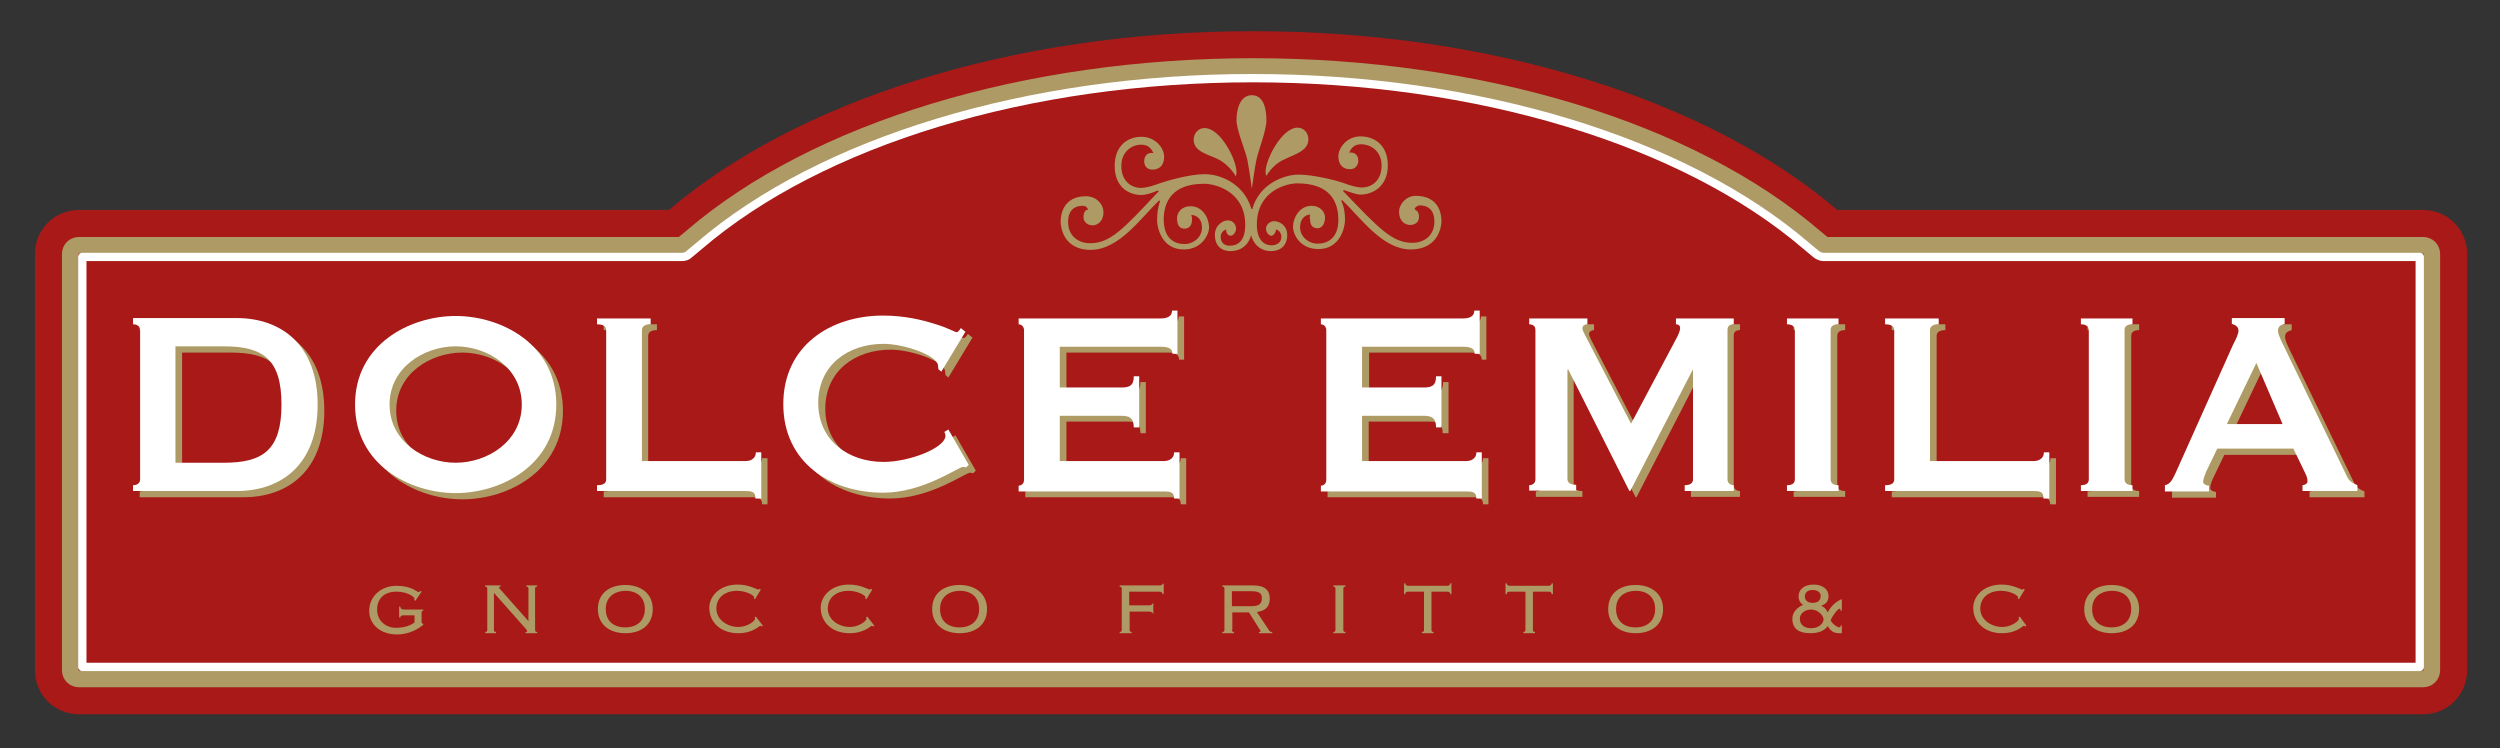 <?xml version="1.0" encoding="utf-8"?>
<!-- Generator: Adobe Illustrator 28.2.0, SVG Export Plug-In . SVG Version: 6.00 Build 0)  -->
<svg version="1.1" id="Livello_1" xmlns="http://www.w3.org/2000/svg" xmlns:xlink="http://www.w3.org/1999/xlink" x="0px" y="0px"
	 viewBox="0 0 601.3 180" style="enable-background:new 0 0 601.3 180;" xml:space="preserve">
<rect x="0" y="0" width="601.3" height="180" fill="#333333" stroke="none"/>
<style type="text/css">
	.Arco_x0020_verde{fill:url(#SVGID_1_);stroke:#FFFFFF;stroke-width:0.25;stroke-miterlimit:1;}
	.st0{fill:#A81917;}
	.st1{fill:#AE9A64;}
	.st2{fill:none;stroke:#AE9A64;stroke-width:4;stroke-linecap:round;stroke-linejoin:round;}
	.st3{fill:#FFFFFF;}
	.st4{fill:none;stroke:#FFFFFF;stroke-width:2;stroke-linecap:round;stroke-linejoin:round;}
</style>
<linearGradient id="SVGID_1_" gradientUnits="userSpaceOnUse" x1="116" y1="132" x2="116.707" y2="131.293">
	<stop  offset="0" style="stop-color:#1DA238"/>
	<stop  offset="0.983" style="stop-color:#24391D"/>
</linearGradient>
<path class="st0" d="M408.2,171.8h174.6c5.9,0,10.6-4.7,10.6-10.6V61.1c0-5.9-4.7-10.6-10.6-10.6H441.9c-30.3-25.9-81.9-43-140.5-43
	c-58.6,0-110.2,17.1-140.5,43H19c-5.9,0-10.6,4.7-10.6,10.6v100.1c0,5.9,4.7,10.6,10.6,10.6h175.6H408.2z"/>
<g>
	<path class="st1" d="M97.1,148c-0.5,0-0.8,0.1-0.8,0.5h-0.3v-2.6h0.3c0,0.5,0.3,0.7,0.8,0.7h4.7v0.3c-0.3,0-0.4,0.1-0.4,0.6v1.9
		c0,0.5,0.1,0.6,0.4,0.6v0.3c-2.1,1.7-4.4,2.3-6.3,2.3c-3.9,0-6.7-2.3-6.7-5.7c0-3.4,2.8-6,6.5-6c3.8,0,4.9,1.5,5.4,1.5
		c0.2,0,0.3-0.1,0.4-0.3l0.3,0.2l-1.5,2.2l-0.3-0.2c0.1-0.1,0.1-0.2,0.1-0.3c0-0.5-1.9-1.7-4.3-1.7c-3.3,0-4.7,2-4.7,4.3
		c0,2.8,2.2,4.4,4.5,4.4c1.9,0,3.5-0.5,4.5-1.3V148H97.1z"/>
	<path class="st1" d="M127.1,149.4L127.1,149.4l0-7.8c0-0.3-0.1-0.5-0.5-0.5v-0.3h2.6v0.3c-0.4,0-0.5,0.2-0.5,0.5v9.9
		c0,0.3,0.1,0.5,0.5,0.5v0.3h-2.8V152c0.3,0,0.4,0,0.4-0.2c0-0.2-0.2-0.3-0.2-0.4l-7.8-8.8v8.9c0,0.3,0.1,0.5,0.5,0.5v0.3h-2.6V152
		c0.4,0,0.5-0.2,0.5-0.5v-9.9c0-0.3-0.1-0.5-0.5-0.5v-0.3h3.7v0.3c-0.3,0-0.4,0.1-0.4,0.2c0,0.1,0.1,0.2,0.2,0.3L127.1,149.4z"/>
	<path class="st1" d="M157,146.5c0,3.8-2.8,5.8-6.6,5.8c-3.8,0-6.6-2.1-6.6-5.8c0-3.8,2.8-5.8,6.6-5.8
		C154.2,140.7,157,142.8,157,146.5z M145.7,146.5c0,2.7,1.7,4.4,4.7,4.4c2.9,0,4.7-1.7,4.7-4.4c0-2.7-1.7-4.4-4.7-4.4
		C147.5,142.2,145.7,143.8,145.7,146.5z"/>
	<path class="st1" d="M183.5,150.5l-0.3,0.2c-0.1-0.1-0.2-0.2-0.3-0.2c-0.3,0-1.7,1.8-5.4,1.8c-4.1,0-6.9-2.6-6.9-6.1
		c0-2.9,2.6-5.6,6.8-5.6c1.4,0,2.6,0.3,3.4,0.6c0.9,0.3,1.4,0.6,1.6,0.6c0.2,0,0.2-0.1,0.3-0.2l0.3,0.2l-1.4,2.3l-0.3-0.1
		c0-0.1,0.1-0.2,0.1-0.3c0-0.5-1.9-1.6-4.2-1.6c-2.4,0-4.9,1.3-4.9,4.3c0,2.6,2.6,4.4,5.3,4.4c2.1,0,4-1.4,4-2
		c0-0.1-0.1-0.2-0.1-0.3l0.3-0.2L183.5,150.5z"/>
	<path class="st1" d="M210.3,150.5l-0.3,0.2c-0.1-0.1-0.2-0.2-0.3-0.2c-0.3,0-1.7,1.8-5.4,1.8c-4.1,0-6.9-2.6-6.9-6.1
		c0-2.9,2.6-5.6,6.8-5.6c1.4,0,2.6,0.3,3.4,0.6c0.9,0.3,1.4,0.6,1.6,0.6c0.2,0,0.2-0.1,0.3-0.2l0.3,0.2l-1.4,2.3l-0.3-0.1
		c0-0.1,0.1-0.2,0.1-0.3c0-0.5-1.9-1.6-4.2-1.6c-2.4,0-4.9,1.3-4.9,4.3c0,2.6,2.6,4.4,5.3,4.4c2.1,0,4-1.4,4-2
		c0-0.1-0.1-0.2-0.1-0.3l0.3-0.2L210.3,150.5z"/>
	<path class="st1" d="M237.4,146.5c0,3.8-2.8,5.8-6.6,5.8c-3.8,0-6.6-2.1-6.6-5.8c0-3.8,2.8-5.8,6.6-5.8
		C234.6,140.7,237.4,142.8,237.4,146.5z M226.1,146.5c0,2.7,1.7,4.4,4.7,4.4c2.9,0,4.7-1.7,4.7-4.4c0-2.7-1.7-4.4-4.7-4.4
		C227.9,142.2,226.1,143.8,226.1,146.5z"/>
	<path class="st1" d="M277.6,147.7h-0.3c0-0.2,0-0.3-0.2-0.4c-0.1-0.1-0.4-0.2-0.7-0.2h-4.7v4.4c0,0.3,0.1,0.5,0.5,0.5v0.3h-2.9V152
		c0.4,0,0.5-0.2,0.5-0.5v-9.9c0-0.3-0.1-0.5-0.5-0.5v-0.3h9.4c0.7,0,0.9-0.1,0.9-0.4h0.3v2.5h-0.3c0-0.4-0.2-0.6-0.9-0.6h-7.1v3.3
		h4.6c0.7,0,0.9-0.1,0.9-0.4h0.3V147.7z"/>
	<path class="st1" d="M296.3,151.5c0,0.3,0.1,0.5,0.5,0.5v0.3H294V152c0.4,0,0.5-0.2,0.5-0.5v-9.9c0-0.3-0.1-0.5-0.5-0.5v-0.3h7.3
		c2.9,0,4.1,1.1,4.1,3.2c0,1.8-0.9,2.9-3.1,3.2l2.8,4.2c0.3,0.5,0.4,0.6,0.9,0.6v0.3h-3.2V152c0.4,0,0.4-0.1,0.4-0.2
		c0-0.1-0.1-0.2-0.1-0.2l-2.7-4.3h-4V151.5z M296.3,145.8h4.8c1.8,0,2.4-0.7,2.4-1.9c0-1.1-0.5-1.7-2.5-1.7h-4.7V145.8z"/>
	<path class="st1" d="M320.7,152.3V152c0.4,0,0.5-0.2,0.5-0.5v-9.9c0-0.3-0.1-0.5-0.5-0.5v-0.3h2.9v0.3c-0.4,0-0.5,0.2-0.5,0.5v9.9
		c0,0.3,0.1,0.5,0.5,0.5v0.3H320.7z"/>
	<path class="st1" d="M342,152.3V152c0.4,0,0.5-0.2,0.5-0.5v-9.2h-3.7c-0.5,0-0.8,0.1-0.8,0.6h-0.3v-2.6h0.3c0,0.4,0.3,0.6,0.8,0.6
		h9.2c0.5,0,0.8-0.2,0.8-0.6h0.3v2.6h-0.3c0-0.4-0.2-0.6-0.8-0.6h-3.7v9.2c0,0.3,0.1,0.5,0.5,0.5v0.3H342z"/>
	<path class="st1" d="M366.4,152.3V152c0.4,0,0.5-0.2,0.5-0.5v-9.2h-3.7c-0.5,0-0.8,0.1-0.8,0.6h-0.3v-2.6h0.3
		c0,0.4,0.3,0.6,0.8,0.6h9.2c0.5,0,0.8-0.2,0.8-0.6h0.3v2.6h-0.3c0-0.4-0.2-0.6-0.8-0.6h-3.7v9.2c0,0.3,0.1,0.5,0.5,0.5v0.3H366.4z"
		/>
	<path class="st1" d="M400,146.5c0,3.8-2.8,5.8-6.6,5.8c-3.8,0-6.6-2.1-6.6-5.8c0-3.8,2.8-5.8,6.6-5.8
		C397.2,140.7,400,142.8,400,146.5z M388.7,146.5c0,2.7,1.7,4.4,4.7,4.4c2.9,0,4.7-1.7,4.7-4.4c0-2.7-1.7-4.4-4.7-4.4
		C390.4,142.2,388.7,143.8,388.7,146.5z"/>
	<path class="st1" d="M443,146.9h-0.3c0-0.4-0.1-0.5-0.2-0.5c-0.5,0-1.7,1.6-2.2,2.8c0.5,1,1.7,1.7,2.1,1.7c0.3,0,0.4-0.3,0.3-0.5
		h0.3v1.9h-0.3c-1.3,0-2.1-0.1-3.1-1.7c-0.9,1.3-2.6,1.7-4.1,1.7c-2.5,0-4.4-0.8-4.4-3.5c0-1.5,1.2-2.8,2.6-3.3
		c-0.7-0.4-1.1-1.2-1.1-2c0-2.1,1.8-2.9,3.6-2.9c2.2,0,3.6,1.2,3.6,2.7c0,1.3-0.6,2-1.8,2.4c0.8,0.3,1.3,0.9,1.6,1.6
		c0.7-1.4,1.9-2.6,3.4-3.2V146.9z M435.6,151.1c2,0,3-1.3,3-2.1c0-1-1.4-2.4-3-2.4c-1.4,0-2.7,0.9-2.7,2.2
		C432.9,150.2,433.9,151.1,435.6,151.1z M436,141.9c-1.4,0-1.9,0.8-1.9,1.6c0,0.8,0.6,1.5,1.9,1.5c1.2,0,1.9-0.6,1.9-1.6
		C438,142.8,437.4,141.9,436,141.9z"/>
	<path class="st1" d="M487.4,150.5l-0.3,0.2c-0.1-0.1-0.2-0.2-0.3-0.2c-0.3,0-1.7,1.8-5.3,1.8c-4.1,0-6.9-2.6-6.9-6.1
		c0-2.9,2.6-5.6,6.8-5.6c1.4,0,2.6,0.3,3.4,0.6c0.9,0.3,1.4,0.6,1.6,0.6c0.2,0,0.2-0.1,0.3-0.2l0.3,0.2l-1.4,2.3l-0.3-0.1
		c0-0.1,0.1-0.2,0.1-0.3c0-0.5-1.9-1.6-4.2-1.6c-2.4,0-4.9,1.3-4.9,4.3c0,2.6,2.6,4.4,5.3,4.4c2.1,0,4-1.4,4-2
		c0-0.1-0.1-0.2-0.1-0.3l0.3-0.2L487.4,150.5z"/>
	<path class="st1" d="M514.5,146.5c0,3.8-2.8,5.8-6.6,5.8c-3.8,0-6.6-2.1-6.6-5.8c0-3.8,2.8-5.8,6.6-5.8
		C511.7,140.7,514.5,142.8,514.5,146.5z M503.2,146.5c0,2.7,1.7,4.4,4.7,4.4c2.9,0,4.7-1.7,4.7-4.4c0-2.7-1.7-4.4-4.7-4.4
		C505,142.2,503.2,143.8,503.2,146.5z"/>
</g>
<path class="st2" d="M19,163.3c-1.2,0-2.1-0.9-2.1-2.1V61.1c0-1.2,0.9-2.1,2.1-2.1h145l2.4-2c29.9-25.7,80.4-41,135-41
	c54.6,0,105,15.3,135,41l2.4,2h144c1.2,0,2.1,0.9,2.1,2.1v100.1c0,1.2-0.9,2.1-2.1,2.1H19z"/>
<g>
	<path class="st1" d="M33.6,78h24.9c10.9,0,19.5,6.6,19.5,20.8c0,14.2-8.5,20.8-19.5,20.8H33.6v-1.4c1,0,1.7-0.5,1.7-1.4V80.8
		c0-0.9-0.7-1.4-1.7-1.4V78z M43.8,112.8h11.6c9.4,0,13.9-3,13.9-14c0-11-4.5-14-13.9-14H43.8V112.8z"/>
	<path class="st1" d="M135.4,98.8c0,14.5-13.2,21.3-24.2,21.3c-10.9,0-24.2-6.8-24.2-21.3c0-14.5,13.2-21.3,24.2-21.3
		C122.1,77.5,135.4,84.3,135.4,98.8z M95.3,98.8c0,8.9,8.3,14,15.9,14c7.6,0,15.9-5.1,15.9-14c0-8.9-8.3-14-15.9-14
		C103.6,84.8,95.3,89.8,95.3,98.8z"/>
	<path class="st1" d="M183.3,121.3c0-1.6-1-1.7-2.5-1.7h-35.6v-1.4c1.6,0,2.2-0.5,2.2-1.4V80.8c0-0.9-0.7-1.4-2.2-1.4V78H158v1.4
		c-1.4,0-2.1,0.5-2.1,1.4v31.5h24.9c1.5,0,2.5-0.8,2.5-2.1h1.3v11.1H183.3z"/>
	<path class="st1" d="M234.7,113.2l-0.6,0.6c-0.3,0-0.5-0.1-0.8-0.1c-1.1,0-9.5,6.2-19.2,6.2c-12.7,0-24-7.3-24-21.3
		c0-14,11.3-21.3,24-21.3c5,0,9.3,1,12.4,2c3.1,0.9,4.9,2,5.3,2c0.4,0,0.8-0.7,1-1l1.1,0.9l-5.8,9.6l-0.7-0.6c0-0.3-0.1-0.6-0.1-1
		c-0.4-2.4-8.2-5.1-13.1-5.1c-8.5,0-15.7,5.1-15.7,14.2c0,9.1,7.3,14.2,15.7,14.2c6.3,0,14.9-3.4,14.9-6.3c0-0.3-0.1-0.7-0.3-0.9
		l1-0.6L234.7,113.2z"/>
	<path class="st1" d="M284.9,86.5h-1.3c0-1.1-0.7-1.7-2.8-1.7h-24.3v9.8h14.7c1.9,0,3.1-0.3,3.1-2.7h1.3v12.3h-1.3
		c0-2.4-1.2-2.8-3.1-2.8h-14.7v10.9h25c1.5,0,2.5-0.8,2.5-2.1h1.3v11.1H284c0-1.6-1-1.7-2.5-1.7h-34.9v-1.4c0.7,0,1.3-0.5,1.3-1.4
		V80.8c0-0.9-0.7-1.4-1.3-1.4V78h34.1c2.1,0,2.8-0.8,2.8-1.9h1.3V86.5z"/>
	<path class="st1" d="M357.7,86.5h-1.3c0-1.1-0.7-1.7-2.8-1.7h-24.3v9.8h14.7c1.9,0,3.1-0.3,3.1-2.7h1.3v12.3H347
		c0-2.4-1.2-2.8-3.1-2.8h-14.7v10.9h25c1.5,0,2.5-0.8,2.5-2.1h1.3v11.1h-1.3c0-1.6-1-1.7-2.5-1.7h-34.9v-1.4c0.7,0,1.3-0.5,1.3-1.4
		V80.8c0-0.9-0.7-1.4-1.3-1.4V78h34.1c2.1,0,2.8-0.8,2.8-1.9h1.3V86.5z"/>
	<path class="st1" d="M369.4,119.6v-1.4c0.8,0,1.5-0.5,1.5-1.4v-36c0-0.9-0.7-1.3-1.5-1.3V78h14v1.4c-0.5,0-1.2,0.3-1.2,0.9
		c0,0.6,0.5,1.4,1,2.4l10.7,20.6L404.7,83c0.7-1.3,1-2.1,1-2.7c0-0.6-0.4-0.9-1-0.9V78h13.8v1.4c-0.8,0-1.5,0.3-1.5,1.3v36
		c0,0.9,0.7,1.4,1.5,1.4v1.4h-11.8v-1.4c1.3,0,2-0.5,2-1.4V90.5h-0.1l-15,29.1h-0.2l-14.7-29.2h-0.2v26.3c0,0.9,0.7,1.4,2.1,1.4v1.4
		H369.4z"/>
	<path class="st1" d="M431.4,119.6v-1.4c1.3,0,1.9-0.5,1.9-1.4V80.8c0-0.9-0.7-1.4-1.9-1.4V78h12.4v1.4c-1.3,0-1.9,0.5-1.9,1.4v35.9
		c0,0.9,0.7,1.4,1.9,1.4v1.4H431.4z"/>
	<path class="st1" d="M493.1,121.3c0-1.6-1-1.7-2.5-1.7h-35.6v-1.4c1.6,0,2.2-0.5,2.2-1.4V80.8c0-0.9-0.7-1.4-2.2-1.4V78h12.9v1.4
		c-1.4,0-2.1,0.5-2.1,1.4v31.5h24.9c1.5,0,2.5-0.8,2.5-2.1h1.3v11.1H493.1z"/>
	<path class="st1" d="M502.1,119.6v-1.4c1.3,0,1.9-0.5,1.9-1.4V80.8c0-0.9-0.7-1.4-1.9-1.4V78h12.4v1.4c-1.3,0-1.9,0.5-1.9,1.4v35.9
		c0,0.9,0.7,1.4,1.9,1.4v1.4H502.1z"/>
	<path class="st1" d="M522.4,119.6v-1.4c1.3-0.2,1.9-1.5,2.6-3l13.8-30.8c0.7-1.3,1.3-2.6,1.3-3.4c0-1-0.9-1.4-1.6-1.6V78h12.7v1.4
		c-0.7,0.2-1.6,0.5-1.6,1.6c0,0.8,0.4,1.6,1,2.9l15.6,32.2c0.5,1.1,1.3,1.6,2.5,2.1v1.4h-13.2v-1.4c0.4,0,1.2-0.3,1.2-0.9
		c0-0.5-0.1-1.2-0.6-2.1l-2.8-5.8H535l-2.7,5.6c-0.5,1-0.7,1.9-0.7,2.4s0.7,0.9,1.4,0.9v1.4H522.4z M537.3,103.4h13.3l-6.3-14.7
		L537.3,103.4z"/>
</g>
<g>
	<path class="st3" d="M32,76.5h24.9c10.9,0,19.5,6.6,19.5,20.8c0,14.2-8.5,20.8-19.5,20.8H32v-1.4c1,0,1.7-0.5,1.7-1.4V79.4
		c0-0.9-0.7-1.4-1.7-1.4V76.5z M42.2,111.3h11.6c9.4,0,13.9-3,13.9-14c0-11-4.5-14-13.9-14H42.2V111.3z"/>
	<path class="st3" d="M133.8,97.3c0,14.5-13.2,21.3-24.2,21.3s-24.2-6.8-24.2-21.3c0-14.5,13.2-21.3,24.2-21.3
		S133.8,82.8,133.8,97.3z M93.7,97.3c0,8.9,8.3,14,15.9,14c7.6,0,15.9-5.1,15.9-14c0-8.9-8.3-14-15.9-14
		C102,83.3,93.7,88.4,93.7,97.3z"/>
	<path class="st3" d="M181.7,119.8c0-1.6-1-1.7-2.5-1.7h-35.6v-1.4c1.6,0,2.2-0.5,2.2-1.4V79.4c0-0.9-0.7-1.4-2.2-1.4v-1.4h12.9v1.4
		c-1.4,0-2.1,0.5-2.1,1.4v31.5h24.9c1.5,0,2.5-0.8,2.5-2.1h1.3v11.1H181.7z"/>
	<path class="st3" d="M233,111.8l-0.6,0.6c-0.3,0-0.5-0.1-0.8-0.1c-1.1,0-9.5,6.2-19.2,6.2c-12.7,0-24-7.3-24-21.3
		c0-14,11.3-21.3,24-21.3c5,0,9.3,1,12.4,2c3.1,0.9,4.9,2,5.3,2c0.4,0,0.8-0.7,1-1l1.1,0.9l-5.8,9.6l-0.7-0.6c0-0.3-0.1-0.6-0.1-1
		c-0.4-2.4-8.2-5.1-13.1-5.1c-8.5,0-15.7,5.1-15.7,14.2c0,9.1,7.3,14.2,15.7,14.2c6.3,0,14.9-3.4,14.9-6.3c0-0.3-0.1-0.7-0.3-0.9
		l1-0.6L233,111.8z"/>
	<path class="st3" d="M283.3,85.1h-1.3c0-1.1-0.7-1.7-2.8-1.7h-24.3v9.8h14.7c1.9,0,3.1-0.3,3.1-2.7h1.3v12.3h-1.3
		c0-2.4-1.2-2.8-3.1-2.8h-14.7v10.9h25c1.5,0,2.5-0.8,2.5-2.1h1.3v11.1h-1.3c0-1.6-1-1.7-2.5-1.7h-34.9v-1.4c0.7,0,1.3-0.5,1.3-1.4
		V79.4c0-0.9-0.7-1.4-1.3-1.4v-1.4h34.1c2.1,0,2.8-0.8,2.8-1.9h1.3V85.1z"/>
	<path class="st3" d="M356,85.1h-1.3c0-1.1-0.7-1.7-2.8-1.7h-24.3v9.8h14.7c1.9,0,3.1-0.3,3.1-2.7h1.3v12.3h-1.3
		c0-2.4-1.2-2.8-3.1-2.8h-14.7v10.9h25c1.5,0,2.5-0.8,2.5-2.1h1.3v11.1h-1.3c0-1.6-1-1.7-2.5-1.7h-34.9v-1.4c0.7,0,1.3-0.5,1.3-1.4
		V79.4c0-0.9-0.7-1.4-1.3-1.4v-1.4h34.1c2.1,0,2.8-0.8,2.8-1.9h1.3V85.1z"/>
	<path class="st3" d="M367.8,118.1v-1.4c0.8,0,1.5-0.5,1.5-1.4v-36c0-0.9-0.7-1.3-1.5-1.3v-1.4h14v1.4c-0.5,0-1.2,0.3-1.2,0.9
		c0,0.6,0.5,1.4,1,2.4l10.7,20.6l10.8-20.3c0.7-1.3,1-2.1,1-2.7c0-0.6-0.4-0.9-1-0.9v-1.4H417v1.4c-0.8,0-1.5,0.3-1.5,1.3v36
		c0,0.9,0.7,1.4,1.5,1.4v1.4h-11.8v-1.4c1.3,0,2-0.5,2-1.4V89h-0.1l-15,29.1h-0.2l-14.7-29.2h-0.2v26.3c0,0.9,0.7,1.4,2.1,1.4v1.4
		H367.8z"/>
	<path class="st3" d="M429.8,118.1v-1.4c1.3,0,1.9-0.5,1.9-1.4V79.4c0-0.9-0.7-1.4-1.9-1.4v-1.4h12.4v1.4c-1.3,0-1.9,0.5-1.9,1.4
		v35.9c0,0.9,0.7,1.4,1.9,1.4v1.4H429.8z"/>
	<path class="st3" d="M491.5,119.8c0-1.6-1-1.7-2.5-1.7h-35.6v-1.4c1.6,0,2.2-0.5,2.2-1.4V79.4c0-0.9-0.7-1.4-2.2-1.4v-1.4h12.9v1.4
		c-1.4,0-2.1,0.5-2.1,1.4v31.5h24.9c1.5,0,2.5-0.8,2.5-2.1h1.3v11.1H491.5z"/>
	<path class="st3" d="M500.5,118.1v-1.4c1.3,0,1.9-0.5,1.9-1.4V79.4c0-0.9-0.7-1.4-1.9-1.4v-1.4h12.4v1.4c-1.3,0-1.9,0.5-1.9,1.4
		v35.9c0,0.9,0.7,1.4,1.9,1.4v1.4H500.5z"/>
	<path class="st3" d="M520.7,118.1v-1.4c1.3-0.2,1.9-1.5,2.6-3l13.8-30.8c0.7-1.3,1.3-2.6,1.3-3.4c0-1-0.9-1.4-1.6-1.6v-1.4h12.7
		v1.4c-0.7,0.2-1.6,0.5-1.6,1.6c0,0.8,0.4,1.6,1,2.9l15.6,32.2c0.5,1.1,1.3,1.6,2.5,2.1v1.4h-13.2v-1.4c0.4,0,1.2-0.3,1.2-0.9
		c0-0.5-0.1-1.2-0.6-2.1l-2.8-5.8h-18.3l-2.7,5.6c-0.4,1-0.7,1.9-0.7,2.4c0,0.5,0.7,0.9,1.4,0.9v1.4H520.7z M535.6,102H549
		l-6.3-14.7L535.6,102z"/>
</g>
<g>
	<path class="st1" d="M301,50.3h0.2c1.7-6.2,7.8-8.3,11.1-8.3c3.5,0,8.8,1.3,10.8,2c1.8,0.7,3.5,1.1,4.4,1.1c2.6,0,4.8-1.8,4.8-5.3
		c0-3.3-2.4-5.1-5-5.1c-1.7,0-2.4,1.1-2.8,2c1.8-0.2,2.2,1.1,2.2,2c0,0.9-0.6,2-2,2c-1.7,0-2.8-1.1-2.8-3.1c0-2,2-4.8,5.3-4.8
		c3.3,0,6.6,2,6.6,7c0,5.1-3.7,7-6.6,7c-0.9,0-2.6-0.6-4-1.1l-0.2,0.2c8.8,9.2,11.9,12.5,16.7,12.5c2.9,0,5.3-1.8,5.3-5.1
		c0-3.7-2.6-3.9-3.5-3.9c-0.6,0-1.1,0.4-1.3,0.9c0.2,0.2,1.1,0.4,1.1,1.8c0,1.5-1.1,2-2.2,2c-1.1,0-2.6-0.9-2.6-3.1
		c0-2,1.8-3.9,4-3.9c5.5,0,6.2,4.2,6.2,6.1c0,1.5-0.9,6.8-7.4,6.8c-6.8,0-12.1-7.7-16.5-11.9l-0.2,0.2c0.7,1.5,0.9,2.9,0.9,4.6
		c0,1.7-1.1,7-6.4,7c-4.4,0-6.1-3.5-6.1-5.3c0-2.4,1.7-5.1,4.4-5.1c2.4,0,3.3,1.7,3.3,2.8c0,1.3-0.6,2.6-1.8,2.6
		c-1.3,0-1.8-0.9-1.8-2.2c-0.2-0.2,0-0.7,0-1.1c-0.7,0-2.4,0.6-2.4,3.1c0,2.2,2,3.9,4.2,3.9c2.4,0,5-1.3,5-5.7
		c0-4.2-1.8-8.8-9.9-8.8c-2.6,0-9.7,1.8-9.7,9.9c0,4,2,5,3.5,5c1.3,0,2.4-0.7,2.4-2c0-0.9-0.6-1.7-1.3-1.8c0,0.7-0.6,1.5-1.1,1.5
		c-0.7,0-1.3-0.9-1.3-1.7c0-0.7,0.6-1.8,2-1.8c1.1,0,3.1,0.9,3.1,3.3c0,2.9-2,3.9-3.9,3.9c-2.2,0-4.2-1.3-4.9-4.2H301
		c-0.6,2.9-2.7,4.2-5.1,4.2c-1.7,0-3.7-0.9-3.7-3.9c0-2.4,2-3.5,3.1-3.5c1.5,0,2,1.3,2,2c0,0.7-0.6,1.7-1.3,1.7
		c-0.7,0-1.1-0.7-1.1-1.5c-0.7,0.2-1.3,0.9-1.3,1.7c0,1.5,0.9,2.2,2.2,2.2c1.7,0,3.7-0.9,3.7-5c0-8.1-7.2-9.9-9.9-9.9
		c-7.9,0-9.7,4.6-9.7,8.6c0,4.6,2.6,5.9,5,5.9c2.2,0,4.2-1.7,4.2-3.9c0-2.6-1.8-3.1-2.6-3.1c0.2,0.4,0.2,0.7,0.2,1.1
		c0,1.3-0.6,2.2-1.8,2.2c-1.5,0-1.8-1.3-1.8-2.6c0-1.1,0.9-2.8,3.3-2.8c2.8,0,4.4,2.8,4.4,5.1c0,1.7-1.7,5.3-6.1,5.3
		c-5.3,0-6.4-5.3-6.4-7c0-1.7,0.2-3.1,0.7-4.6l-0.2-0.2c-4.4,4.2-9.6,11.9-16.5,11.9c-6.4,0-7.2-5.3-7.2-6.8c0-1.8,0.7-6.1,6.1-6.1
		c2.4,0,4.2,1.8,4.2,3.9c0,2.2-1.5,3.1-2.6,3.1c-1.1,0-2.2-0.7-2.2-2c0-1.5,0.7-1.7,1.1-1.8c-0.2-0.6-0.7-0.9-1.3-0.9
		c-0.9,0-3.5,0.2-3.5,3.9c0,3.3,2.4,5.1,5.3,5.1c4.8,0,7.9-3.3,16.5-12.5l-0.2-0.2c-1.3,0.6-2.9,1.1-4,1.1c-2.9,0-6.4-1.8-6.4-7
		c0-5,3.3-7,6.4-7c3.5,0,5.5,2.8,5.5,4.8c0,2-1.1,3.1-2.8,3.1c-1.5,0-2-1.1-2-2c0-0.9,0.4-2.2,2.2-2c-0.4-0.9-1.1-2-2.9-2
		c-2.4,0-4.8,1.8-4.8,5.1c0,3.5,2.2,5.3,4.8,5.3c0.9,0,2.6-0.4,4.4-1.1c2-0.7,7.4-2.2,10.7-2.2C293.2,41.8,299.2,44,301,50.3
		L301,50.3z M289.7,30.8c3.9,0,7.7,7.7,7.7,10.5c0,0.4,0,0.7-0.2,1.1c-0.7-1.3-2.2-3.1-4.4-4.2c-2.4-1.1-5.7-1.8-5.7-4.6
		C287.1,32.1,288.2,30.8,289.7,30.8z M304.6,29c0,2.4-2,7.4-2.4,9.4c-0.4,1.8-1.1,7-1.1,7s-0.7-5.1-1.1-7c-0.4-2-2.6-7.2-2.6-9.4
		c0-2.2,0.6-6.1,3.7-6.1C304.2,22.9,304.6,26.8,304.6,29z M309,38.3c-2.2,0.9-3.7,2.8-4.4,4c-0.2-0.4-0.2-0.7-0.2-1.1
		c0-2.8,3.9-10.5,7.7-10.5c1.5,0,2.6,1.3,2.6,2.8C314.7,36.3,311.4,37.1,309,38.3z"/>
</g>
<path class="st4" d="M19.8,160.4V61.8H164c0.7,0,1.3-0.2,1.8-0.7l2.4-2c29.4-25.2,79.2-40.3,133.1-40.3
	c53.9,0,103.7,15.1,133.1,40.3l2.4,2c0.5,0.4,1.2,0.7,1.8,0.7H582v98.6H19.8z"/>
</svg>
